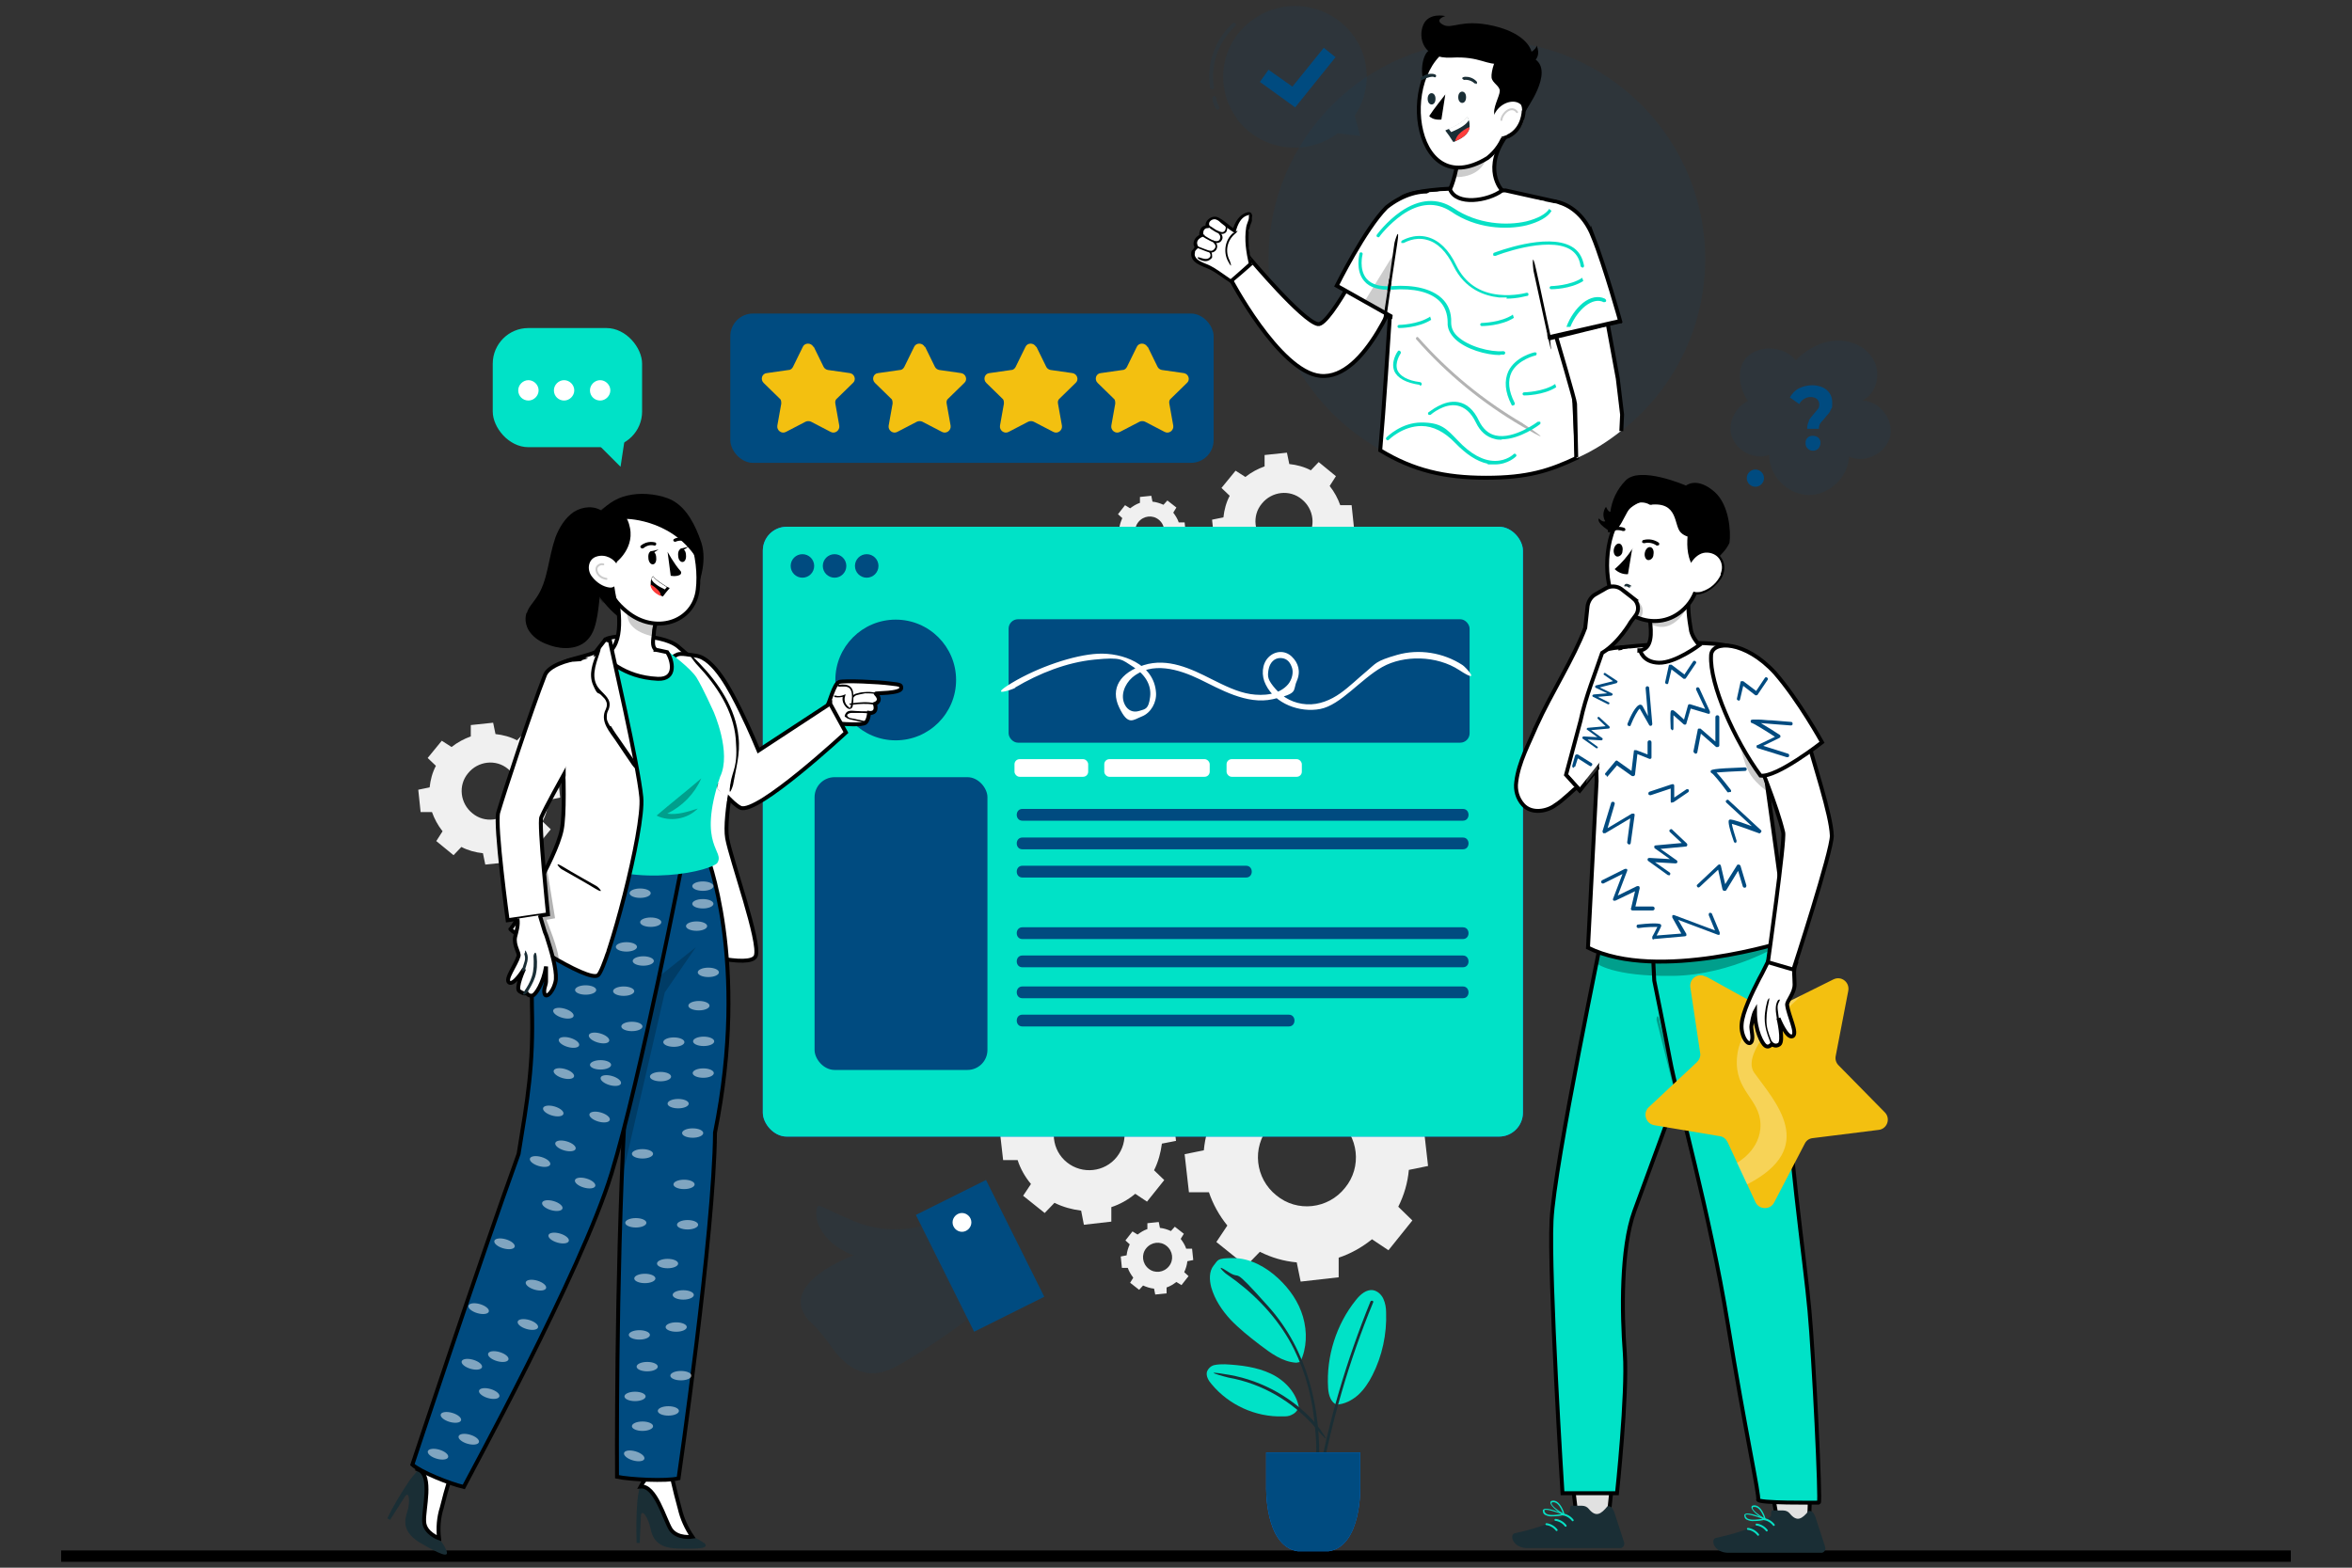 <?xml version="1.0" encoding="UTF-8"?>
<svg id="Layer_1" xmlns="http://www.w3.org/2000/svg" version="1.1" xmlns:xlink="http://www.w3.org/1999/xlink" viewBox="0 0 600 400">
  <rect x="0" y="0" width="600" height="400" fill="#333333" stroke="none"/>
  <!-- Generator: Adobe Illustrator 29.2.1, SVG Export Plug-In . SVG Version: 2.1.0 Build 116)  -->
  <defs>
    <style>
      .st0, .st1, .st2, .st3, .st4, .st5 {
        stroke: #000;
      }

      .st0, .st1, .st2, .st4, .st5 {
        stroke-miterlimit: 10;
      }

      .st0, .st6, .st3, .st7 {
        fill: none;
      }

      .st8 {
        fill: #08e0c5;
      }

      .st9, .st1, .st10, .st11 {
        fill: #fff;
      }

      .st12 {
        fill: #f0f0f0;
      }

      .st13 {
        fill: #007cff;
      }

      .st14 {
        fill: #1a2e35;
      }

      .st15, .st16, .st17, .st5 {
        fill: #004b80;
      }

      .st10, .st6, .st18, .st19, .st3, .st11, .st17 {
        isolation: isolate;
      }

      .st10, .st20, .st18 {
        opacity: .3;
      }

      .st2 {
        fill: #e1e1e1;
      }

      .st6 {
        stroke: #004b80;
      }

      .st6, .st3, .st7 {
        stroke-linecap: round;
        stroke-linejoin: round;
      }

      .st6, .st21, .st17 {
        opacity: .1;
      }

      .st22 {
        opacity: 0;
      }

      .st23, .st4 {
        fill: #00e2c7;
      }

      .st16 {
        opacity: .1;
      }

      .st19, .st3, .st11 {
        opacity: .2;
      }

      .st3, .st7 {
        stroke-width: .5px;
      }

      .st24 {
        fill: #ff3d3b;
      }

      .st25 {
        fill: #f3c010;
      }

      .st26 {
        opacity: .5;
      }

      .st7 {
        stroke: #08e0c5;
      }
    </style>
  </defs>
  <rect x="15.6" y="395.6" width="568.8" height="2.9"/>
  <path class="st12" d="M309.8,284.1c-1.5,3-2.4,6.1-2.7,9.4l-4.9,1,1.1,9.7h5.1c1,3,2.6,5.9,4.7,8.5l-2.8,4.2,7.6,6.1,3.5-3.6c3,1.5,6.1,2.4,9.4,2.7l1,4.9,9.7-1.1v-5c3-1,5.9-2.6,8.5-4.7l4.2,2.8,6.1-7.6-3.6-3.5c1.5-3,2.4-6.1,2.7-9.4l4.9-1-1.1-9.7h-5c-1-3-2.6-5.9-4.7-8.5l2.8-4.2-7.6-6.1-3.5,3.6c-3-1.5-6.1-2.4-9.4-2.7l-1-4.9-9.7,1.1v5c-3,1-5.9,2.6-8.5,4.7l-4.2-2.8-6.1,7.6,3.6,3.5h-.1ZM341.2,285.6c5.4,4.3,6.3,12.2,1.9,17.5-4.3,5.4-12.2,6.3-17.5,1.9-5.4-4.3-6.3-12.2-1.9-17.5,4.3-5.4,12.2-6.3,17.5-1.9Z"/>
  <path class="st12" d="M260.7,281.5c-1.1,2.2-1.7,4.5-2,6.8l-3.6.7.8,7h3.7c.7,2.2,1.9,4.3,3.4,6.1l-2,3,5.5,4.4,2.5-2.6c2.2,1.1,4.5,1.7,6.8,2l.7,3.6,7-.8v-3.7c2.2-.7,4.3-1.9,6.1-3.4l3,2,4.4-5.5-2.6-2.5c1.1-2.2,1.7-4.5,2-6.8l3.6-.7-.8-7h-3.7c-.7-2.2-1.9-4.3-3.4-6.1l2-3-5.5-4.4-2.5,2.6c-2.2-1.1-4.5-1.7-6.8-2l-.7-3.6-7,.8v3.7c-2.2.7-4.3,1.9-6.1,3.4l-3-2-4.4,5.5,2.6,2.5ZM283.5,282.5c3.9,3.1,4.5,8.8,1.4,12.7-3.1,3.9-8.8,4.5-12.7,1.4-3.9-3.1-4.5-8.8-1.4-12.7,3.1-3.9,8.8-4.5,12.7-1.4Z"/>
  <path class="st12" d="M288.2,317.5c-.4.9-.7,1.8-.8,2.8l-1.5.3.3,2.9h1.5c.3.9.8,1.7,1.4,2.5l-.8,1.3,2.3,1.8,1-1.1c.9.4,1.8.7,2.8.8l.3,1.5,2.9-.3v-1.5c.9-.3,1.7-.8,2.5-1.4l1.3.8,1.8-2.3-1.1-1c.4-.9.7-1.8.8-2.8l1.5-.3-.3-2.9h-1.5c-.3-.9-.8-1.7-1.4-2.5l.8-1.3-2.3-1.8-1,1.1c-.9-.4-1.8-.7-2.8-.8l-.3-1.5-2.9.3v1.5c-.9.3-1.7.8-2.5,1.4l-1.3-.8-1.8,2.3,1.1,1ZM297.6,317.9c1.6,1.3,1.9,3.6.6,5.2s-3.6,1.9-5.2.6-1.9-3.6-.6-5.2,3.6-1.9,5.2-.6Z"/>
  <path class="st12" d="M313.7,126.5c-.9,1.7-1.4,3.6-1.6,5.5l-2.9.6.6,5.7h2.9c.6,1.7,1.5,3.4,2.7,4.9l-1.6,2.5,4.4,3.6,2-2.1c1.7.9,3.6,1.4,5.5,1.6l.6,2.9,5.7-.6v-2.9c1.7-.6,3.4-1.5,4.9-2.7l2.5,1.6,3.6-4.4-2.1-2c.9-1.7,1.4-3.6,1.6-5.5l2.9-.6-.6-5.7h-2.9c-.6-1.7-1.5-3.4-2.7-4.9l1.6-2.5-4.4-3.6-2,2.1c-1.7-.9-3.6-1.4-5.5-1.6l-.6-2.9-5.7.6v2.9c-1.7.6-3.4,1.5-4.9,2.7l-2.5-1.6-3.6,4.4s2.1,2,2.1,2ZM332.1,127.4c3.1,2.5,3.7,7.1,1.1,10.2-2.5,3.1-7.1,3.7-10.2,1.1-3.1-2.5-3.7-7.1-1.1-10.2,2.5-3.1,7.1-3.7,10.2-1.1h0Z"/>
  <path class="st12" d="M111.2,195.4c-.9,1.7-1.4,3.6-1.6,5.5l-2.9.6.6,5.7h2.9c.6,1.7,1.5,3.4,2.7,4.9l-1.6,2.5,4.4,3.6,2-2.1c1.7.9,3.6,1.4,5.5,1.6l.6,2.9,5.7-.6v-2.9c1.7-.6,3.4-1.5,4.9-2.7l2.5,1.6,3.6-4.4-2.1-2c.9-1.7,1.4-3.6,1.6-5.5l2.9-.6-.6-5.7h-2.9c-.6-1.7-1.5-3.4-2.7-4.9l1.6-2.5-4.4-3.6-2,2.1c-1.7-.9-3.6-1.4-5.5-1.6l-.6-2.9-5.7.6v2.9c-1.7.6-3.4,1.5-4.9,2.7l-2.5-1.6-3.6,4.4,2.1,2h0ZM129.6,196.2c3.1,2.5,3.7,7.1,1.1,10.2-2.5,3.1-7.1,3.7-10.2,1.1-3.1-2.5-3.7-7.1-1.1-10.2,2.5-3.1,7.1-3.7,10.2-1.1h0Z"/>
  <path class="st12" d="M286.3,132.2c-.4.9-.7,1.8-.8,2.8l-1.5.3.3,2.9h1.5c.3.9.8,1.7,1.4,2.5l-.8,1.3,2.3,1.8,1-1.1c.9.4,1.8.7,2.8.8l.3,1.5,2.9-.3v-1.5c.9-.3,1.7-.8,2.5-1.4l1.3.8,1.8-2.3-1.1-1c.4-.9.7-1.8.8-2.8l1.5-.3-.3-2.9h-1.5c-.3-.9-.8-1.7-1.4-2.5l.8-1.3-2.3-1.8-1,1.1c-.9-.4-1.8-.7-2.8-.8l-.3-1.5-2.9.3v1.5c-.9.3-1.7.8-2.5,1.4l-1.3-.8-1.8,2.3,1.1,1ZM295.6,132.6c1.6,1.3,1.9,3.6.6,5.2-1.3,1.6-3.6,1.9-5.2.6-1.6-1.3-1.9-3.6-.6-5.2,1.3-1.6,3.6-1.9,5.2-.6Z"/>
  <g>
    <path class="st23" d="M340.9,358.4c2.1-.1,4-1.1,5.6-2.5,1.5-1.4,2.7-3.2,3.6-5,2.5-4.9,3.7-10.5,3.5-16,0-1.2-.2-2.4-.7-3.5s-1.5-2-2.6-2.2c-1.7-.3-3.3,1.1-4.4,2.5-5,6.2-7.6,14.4-7.1,22.4.1,2,.8,3.8,2.2,4.3"/>
    <path class="st23" d="M331.7,347.5c1.7-3.5,1.8-7.7.7-11.5-1.1-3.8-3.4-7.1-6.3-9.8-3.1-2.9-7.2-5.2-11.5-5.2s-3.8.5-5,1.9c-1.2,1.5-1.1,3.7-.6,5.6.9,3.1,2.7,5.8,4.9,8.2,2.2,2.3,4.7,4.3,7.3,6.3,2.9,2.2,5.9,4.5,9.5,4.7"/>
    <path class="st23" d="M331.4,359.5c-.5-4-3.6-7.3-7.2-9s-7.7-2.2-11.7-2.4c-.9,0-1.8,0-2.7.2s-1.6.9-1.9,1.7c-.3,1.1.4,2.3,1.2,3.2,4.4,5.3,11.2,8.4,18.1,8.2.8,0,1.6,0,2.3-.4.7-.3,1.4-.9,1.6-1.6"/>
    <path class="st14" d="M349.6,332.1c-6.1,15-10.7,30.6-13.6,46.5s.6.7.7.2c2.9-15.9,7.4-31.5,13.6-46.5.2-.4-.5-.6-.7-.2h0Z"/>
    <path class="st14" d="M336.5,374c.5-14.7-2.9-29.4-12.9-40.6s-6.5-6.4-10.3-8.9-.8.4-.4.6c6.4,4.4,12,10,15.9,16.7,3.5,6.1,5.6,13,6.4,20s.6,8.1.5,12.2.7.5.8,0h0Z"/>
    <path class="st14" d="M336,363.6c-5.7-6.7-13.8-11.3-22.4-12.8s-.7.6-.2.7c8.5,1.5,16.4,6.1,22.1,12.7s.8-.2.5-.5h0Z"/>
    <g>
      <path class="st13" d="M323,379.2v-8.6h24v8.6s.5,15.2-8,16.6h-8c-8.5-1.4-8-16.6-8-16.6Z"/>
      <path class="st15" d="M323,379.2v-8.6h24v8.6s.5,15.2-8,16.6h-8c-8.5-1.4-8-16.6-8-16.6Z"/>
    </g>
  </g>
  <g>
    <path class="st17" d="M217.8,320.3s-19.8,7.1-11.5,16.6c0,0,2.8,2.4,5.6,6.5,2.9,4.1,8.2,9.9,16.6,5.3,8.4-4.5,18.5-12.2,18.5-12.2l-11.8-23.7s-8.1,2.5-16.8-1c-7.5-3-9.5-4.8-9.9-3.9s-.8,3.9,2,7.4c2.8,3.6,7.3,5,7.3,5h0Z"/>
    <rect class="st15" x="240" y="303.8" width="20" height="33.3" transform="translate(-116.7 145.2) rotate(-26.5)"/>
    <path class="st9" d="M247.8,311.9c0,1.3-1.1,2.4-2.4,2.4s-2.4-1.1-2.4-2.4,1.1-2.4,2.4-2.4,2.4,1.1,2.4,2.4Z"/>
  </g>
  <g>
    <g>
      <rect class="st13" x="194.6" y="134.4" width="193.9" height="155.6" rx="6.1" ry="6.1"/>
      <rect class="st23" x="194.6" y="134.4" width="193.9" height="155.6" rx="6.1" ry="6.1"/>
      <rect class="st15" x="257.3" y="158" width="117.6" height="31.5" rx="2.4" ry="2.4"/>
      <path class="st15" d="M260.8,209.4h112.4c1.9,0,1.9-3,0-3h-112.4c-1.9,0-1.9,3,0,3h0Z"/>
      <path class="st15" d="M260.8,216.7h112.4c1.9,0,1.9-3,0-3h-112.4c-1.9,0-1.9,3,0,3h0Z"/>
      <path class="st15" d="M260.8,246.8h112.4c1.9,0,1.9-3,0-3h-112.4c-1.9,0-1.9,3,0,3h0Z"/>
      <path class="st15" d="M260.8,254.7h112.4c1.9,0,1.9-3,0-3h-112.4c-1.9,0-1.9,3,0,3h0Z"/>
      <path class="st15" d="M260.8,261.9h68c1.9,0,1.9-3,0-3h-68c-1.9,0-1.9,3,0,3h0Z"/>
      <path class="st15" d="M260.8,239.6h112.4c1.9,0,1.9-3,0-3h-112.4c-1.9,0-1.9,3,0,3h0Z"/>
      <path class="st15" d="M260.8,223.9h57.1c1.9,0,1.9-3,0-3h-57.1c-1.9,0-1.9,3,0,3h0Z"/>
      <rect class="st15" x="207.8" y="198.3" width="44.1" height="74.7" rx="5.1" ry="5.1"/>
      <circle class="st15" cx="228.5" cy="173.5" r="15.4"/>
      <circle class="st15" cx="204.7" cy="144.4" r="3"/>
      <circle class="st15" cx="212.9" cy="144.4" r="3"/>
      <circle class="st15" cx="221.1" cy="144.4" r="3"/>
      <path class="st9" d="M259,175.4c6.1-3.6,13.1-6.4,20.2-7.1s6.9,0,9.8,1.8,4.8,4.5,4.4,7.7-1.2,3.1-2.8,3.6-2.9-.2-3.6-1.5c-1.3-2.4-.1-5.3,1.8-7,5-4.3,12-2.1,17.2.4s12,6.6,18.7,5.1,5-2.1,6.1-4.6.4-4.7-1.3-6.3-4.2-1.5-5.9.2-1.9,4.7-.7,7c2.4,4.9,8.7,7.2,13.9,6.2s10.3-7.6,15.8-10.7,13.9-3,19.7.8,1.6-.8.8-1.3c-4.9-3.2-11.1-4.2-16.7-2.6s-5.4,2.2-7.7,4.1-4.4,4-6.8,5.7-5.4,3-8.6,2.8-5.9-1.6-7.9-3.9-2.1-3.1-1.8-4.9,1.5-3.1,3.2-3,2.4,1.3,2.8,2.5,0,3-1,4.2c-2.3,2.7-6.3,3-9.6,2.5s-6.7-2.2-9.9-3.8c-5.3-2.7-11.2-5.5-17.3-3.6s-8.6,6-6.3,10.8,3.5,3.2,5.8,2.3,3.8-3.6,3.6-6.1c-.5-7.3-8.6-10.2-14.8-9.9s-15.4,3.5-21.9,7.4,0,1.8.8,1.3h0Z"/>
    </g>
    <rect class="st9" x="258.8" y="193.7" width="18.8" height="4.5" rx="1.3" ry="1.3"/>
    <rect class="st9" x="281.7" y="193.7" width="26.9" height="4.5" rx="1.3" ry="1.3"/>
    <rect class="st9" x="312.9" y="193.7" width="19.2" height="4.5" rx="1.3" ry="1.3"/>
  </g>
  <g>
    <rect class="st15" x="186.3" y="80" width="123.3" height="38.1" rx="5.8" ry="5.8"/>
    <path class="st25" d="M207.6,88.5l2.5,5.1c.2.4.6.7,1.1.8l5.6.8c1.2.2,1.7,1.7.8,2.5l-4.1,4c-.4.3-.5.8-.4,1.3l1,5.6c.2,1.2-1.1,2.2-2.2,1.6l-5-2.6c-.4-.2-1-.2-1.4,0l-5,2.6c-1.1.6-2.4-.4-2.2-1.6l1-5.6c0-.5,0-1-.4-1.3l-4.1-4c-.9-.9-.4-2.4.8-2.5l5.6-.8c.5,0,.9-.4,1.1-.8l2.5-5.1c.5-1.1,2.1-1.1,2.7,0h0Z"/>
    <path class="st25" d="M236,88.5l2.5,5.1c.2.4.6.7,1.1.8l5.6.8c1.2.2,1.7,1.7.8,2.5l-4.1,4c-.4.3-.5.8-.4,1.3l1,5.6c.2,1.2-1.1,2.2-2.2,1.6l-5-2.6c-.4-.2-1-.2-1.4,0l-5,2.6c-1.1.6-2.4-.4-2.2-1.6l1-5.6c0-.5,0-1-.4-1.3l-4.1-4c-.9-.9-.4-2.4.8-2.5l5.6-.8c.5,0,.9-.4,1.1-.8l2.5-5.1c.5-1.1,2.1-1.1,2.7,0h0Z"/>
    <path class="st25" d="M264.4,88.5l2.5,5.1c.2.4.6.7,1.1.8l5.6.8c1.2.2,1.7,1.7.8,2.5l-4.1,4c-.4.3-.5.8-.4,1.3l1,5.6c.2,1.2-1.1,2.2-2.2,1.6l-5-2.6c-.4-.2-1-.2-1.4,0l-5,2.6c-1.1.6-2.4-.4-2.2-1.6l1-5.6c0-.5,0-1-.4-1.3l-4.1-4c-.9-.9-.4-2.4.8-2.5l5.6-.8c.5,0,.9-.4,1.1-.8l2.5-5.1c.5-1.1,2.1-1.1,2.7,0h.1Z"/>
    <path class="st25" d="M292.8,88.5l2.5,5.1c.2.4.6.7,1.1.8l5.6.8c1.2.2,1.7,1.7.8,2.5l-4.1,4c-.4.3-.5.8-.4,1.3l1,5.6c.2,1.2-1.1,2.2-2.2,1.6l-5-2.6c-.4-.2-1-.2-1.4,0l-5,2.6c-1.1.6-2.4-.4-2.2-1.6l1-5.6c0-.5,0-1-.4-1.3l-4.1-4c-.9-.9-.4-2.4.8-2.5l5.6-.8c.5,0,.9-.4,1.1-.8l2.5-5.1c.5-1.1,2.1-1.1,2.7,0h.1Z"/>
  </g>
  <g>
    <rect class="st23" x="125.7" y="83.7" width="38.1" height="30.4" rx="9.1" ry="9.1"/>
    <path class="st9" d="M150.5,99.6c0,1.5,1.2,2.6,2.6,2.6s2.6-1.2,2.6-2.6-1.2-2.6-2.6-2.6-2.6,1.2-2.6,2.6Z"/>
    <path class="st9" d="M141.3,99.6c0,1.5,1.2,2.6,2.6,2.6s2.6-1.2,2.6-2.6-1.2-2.6-2.6-2.6-2.6,1.2-2.6,2.6Z"/>
    <path class="st9" d="M132.2,99.6c0,1.5,1.2,2.6,2.6,2.6s2.6-1.2,2.6-2.6-1.2-2.6-2.6-2.6-2.6,1.2-2.6,2.6Z"/>
    <polygon class="st23" points="152.1 112.9 158.3 119.1 159.5 111.2 152.1 112.9"/>
  </g>
  <g>
    <g>
      <g class="st21">
        <path class="st15" d="M315.5,30.2c-5.9-8.1-4.1-19.4,4.1-25.2,8.2-5.9,19.6-4.1,25.6,4,4.6,6.2,4.5,14.4.4,20.5l1.4,5.2-5.8-.7s-.2,0-.2.2c-8.2,5.9-19.6,4.1-25.6-4h.1Z"/>
      </g>
      <path class="st6" d="M314.8,6.3c-4.4,4-6.6,10.2-5.6,16"/>
      <path class="st6" d="M309.8,25c0,.9.4,1.8.8,2.5"/>
    </g>
    <polygon class="st15" points="330.4 27.4 321.4 20.9 323.6 17.8 329.7 22.1 337.7 12.2 340.7 14.6 330.4 27.4"/>
  </g>
  <g>
    <path class="st1" d="M188.2,191.4c0,.9-3.7,16.9-2.7,22.5,1,5.5,8.6,26.6,7.3,30s-17.4-1.3-17.4-1.3l-21-79.4c1.3-1.2,13.9-1.9,18.5,1.7.5.4,2.6,2.3,3.2,2.8,4.5,3.6,10.7,10.4,12,23.7h0Z"/>
    <g>
      <path class="st1" d="M223.4,177c-.2-.2,6.4,0,6.5-1.4,0-.8,0-.9-2.8-1.2-2.9-.4-11.6-.8-13-.4-1.4.4-2.5,5.6-3.2,6.3-.7.8-6.2,5.3-6.2,5.3l4.4,4.9,5.9-5.8s5,.4,5.8-.3.9-2.5.9-2.5c0,0,2.3.4,1.5-2.3,0,0,2-.7.3-2.5h0Z"/>
      <path d="M214.2,175.2c.9,0,2-.2,2.6.5s.6,2,.5,2.9-.1,1.1-.3,1.7-.4.2-.6,0-.3-.2-.4-.4c-.5-.6-.7-1.5-.4-2.3s-.1-.3-.3-.3c-.7.3-1.4.4-2.1.2s-.4.4-.1.4c.8.1,1.6,0,2.3-.2l-.3-.3c-.3.8-.2,1.6.2,2.3s1.2,1.5,1.8,1.1.4-.9.5-1.3.1-1.1.1-1.6c0-.9,0-1.9-.7-2.6s-1.9-.7-2.9-.6-.3.5,0,.5h0Z"/>
      <path d="M223.5,176.8c-1-.3-2.1-.3-3.2-.2s-1.1.2-1.6.3-1,.3-1.2.7.2.5.4.2c.2-.4.9-.5,1.3-.6s1-.2,1.5-.3c.9,0,1.9,0,2.8.2s.4-.4.1-.4h-.1Z"/>
      <path d="M220.6,184c-.9-.2-1.8-.4-2.7-.6s-.9-.1-1.3-.3-.7-.6-.3-.9.8-.3,1.2-.3h1.3c.9,0,1.8,0,2.7.1s.3-.4,0-.5c-1.1,0-2.2,0-3.3-.1s-2-.2-2.5.7,0,.8.2,1,.7.4,1.1.5c1.1.2,2.2.5,3.3.7s.4-.4.1-.4h.2Z"/>
      <path d="M217.5,179.8c.9-.1,1.8-.2,2.7-.2s1.8,0,2.7.2.4-.4.1-.4c-1.8-.4-3.7-.2-5.5,0s-.3.5,0,.5h0Z"/>
    </g>
    <path class="st1" d="M211.8,179.5l-18.3,12s-2.1-5.1-4.5-10c-2.5-5.1-6.8-13.6-11.5-14.2-1.6-.2-3.7-.7-4.7-.3-7.6,3.1,2.6,22.8,2.6,22.8,0,0,9.3,14.3,13.5,16.3,4.2,1.9,26.9-19.2,26.9-19.2l-4-7.3h0Z"/>
    <path d="M187,200.3c.7-4.1,1.9-8,1.4-12.2-.7-7.3-5-13.7-10-18.9s-.9.2-.5.5c4.9,5.2,9.2,11.6,9.8,18.9s-.8,7.6-1.4,11.5.6.7.7.2h0Z"/>
    <g>
      <path class="st14" d="M113.8,395.5c-.4-1.1-1.1-2.1-1.9-2.9h0s-1.3-4.5,2.3-13.8l-3.2-3.1c-1.1-1.1-2.8-1.3-4.2-.6-.2,0-.4.2-.5.4-.7.8-1.4,1.6-2,2.5-2,3-3.9,6.1-5.5,9.4l.7.4,3.7-5.8c1.2-2,1.5,1.3.7,3.7-.8,2.4-1.2,5.2,3.2,7.9,5.2,3,7.5,4,6.8,2.1v-.2Z"/>
      <path class="st1" d="M115.4,375.3s-1.5,4.4-2.7,9.4c-.8,2.5-1,5.2-.7,7.8,0,0-3.7-1.3-3.8-4.3-.2-3,2.2-11.7-1.4-13.2.6-.4,1.2-.7,1.9-1,1-.5,6.7,1.3,6.7,1.3h0Z"/>
    </g>
    <g>
      <path class="st14" d="M179.7,393.8c-.9-.7-2-1.3-3.1-1.7h0s-3.3-3.3-4.9-13.2l-4.3-1.2c-1.5-.4-3.1.2-4,1.5l-.3.6c-.2,1-.4,2.1-.5,3.1-.3,3.6-.3,7.2-.2,10.8h.8l.3-6.8c.1-2.3,1.9.4,2.4,2.9s1.6,5.1,6.7,5.3c6,.2,8.5,0,7-1.5v.2Z"/>
      <path class="st1" d="M171.1,375.4s.9,4.5,2.3,9.5c.6,2.6,1.7,5,3.2,7.2,0,0-3.8.6-5.5-1.9-1.6-2.6-3.9-11.3-7.7-10.9.3-.6.7-1.2,1.2-1.8.7-.9,6.5-2.1,6.5-2.1h0Z"/>
    </g>
    <g>
      <path class="st5" d="M180.1,217.6s11.2,27.5,2.3,71.4c-.2,25.6-9.3,88.2-9.3,88.2-3,.8-12.6.3-15.7-.4,0,0-.3-49.8,1.9-91.4-6.5-42.8-6.1-65.4-6.1-65.4l26.8-2.4h.1Z"/>
      <path class="st5" d="M174.3,219s-10.9,56.2-18.3,80.4c-7.8,25.4-36.9,78.3-37.7,80-3.5-.8-11-3.8-13.1-5.7,0,0,17.1-51.7,27.1-79.3,2.3-14.1,3.8-22.4,3.4-37.4-.7-27.8,12.3-39.7,12.3-39.7l26.3,1.7h0Z"/>
      <polygon class="st19" points="168.2 249.1 177.5 241.7 169.6 253.2 158.6 300.8 159.1 288.1 168.2 249.1"/>
    </g>
    <g>
      <path class="st23" d="M182,181.5s4.7,10.5,1.7,16.7c-6,18,1.5,18.8-.8,22.1-3.4,2.7-24.6,6.3-35.7-2.3,1.5-7.3,1.8-19.9-3.6-40.6-1.2-4.5,1.6-9.1,6.1-10.2.3,0,.6-.1.9-.2,1.3-.2,2.7-.4,4.2-.5,5.1-.6,8-.6,13.1-.5.9,0,.2-.1,2.9.5,0,0,5.4,4,6.9,6.4,1.6,2.6,4.2,8.4,4.3,8.6h0Z"/>
      <g class="st20">
        <path d="M178.9,198.6c-1.7,3.9-4.8,7.1-8.7,9,2.6.4,5.3-.5,7.8-1.3-2.6,2.7-7.1,3.5-10.5,1.8,3.6-3.1,7.7-6.3,11.4-9.5Z"/>
      </g>
    </g>
    <g>
      <path d="M134.4,156.4c.4-1.4,1.5-2.5,2.3-3.7,1.6-2.2,2.4-4.9,3-7.6.6-2.7,1.1-5.4,2-8,1-2.6,2.5-5,4.7-6.5,2.3-1.4,5.3-1.7,7.5,0l1.2.2c-2,8.5-1.3,17.5-2.7,26.2-.4,2.2-.9,4.5-2.4,6.1-2.3,2.6-6.3,2.7-9.6,1.6-1.8-.6-3.5-1.4-4.8-2.9-1.3-1.4-1.9-3.5-1.3-5.4h.1Z"/>
      <path d="M152.8,130.8c2.6-2.6,5-4.1,8.5-4.6,3-.5,7.3,0,10.1,1.4,3.8,2,6,6.4,7.5,10.8,1.6,4.9-.4,10.9-2.7,15.4-.9,1.9-1.8,2.6-3.7,2.4l-.7,1c-5.7,1.7-10.8,7.7-21.4-8.5-3.5-5.4-2.1-13.6,2.3-17.9h0Z"/>
      <path class="st1" d="M167.2,165.7c-.9-.8-.6-2.4-.4-4,0-1.2.4-2.5.8-3.8l-1.7-1.7-9-7.5c.7,5.5,2.6,14.3-1.5,17.7l-2.3.3c1.5,1,5.7,6.1,14.7,6.5,4.9.2,3.8-4.7,2.4-6.8-2.2-.5-2.9-.6-2.9-.6h-.1Z"/>
      <path class="st19" d="M166.8,162.4c-2.4-.4-5.9-1.8-6.6-4.5-.3-1.1-.4-2.2-.3-2.9l7.3,4c0,1-.6,1.9-.3,3.4h0Z"/>
      <path class="st1" d="M152.9,140.1c1.6,8.3,2,11.9,6.9,15.9,7.2,6,17.2,2.9,18.2-5.6.9-7.6-1.8-20-10.5-22.8-8.6-2.7-16.1,4.1-14.5,12.5h0Z"/>
      <path d="M165.4,142.3c0,.9.5,1.7,1.1,1.7s1-.7.9-1.7c0-.9-.5-1.7-1.1-1.7s-1,.7-.9,1.7Z"/>
      <path d="M163.8,139.9h.3c1.4-1.2,2.8-.7,2.8-.7.2,0,.4,0,.5-.3,0-.2,0-.5-.3-.5,0,0-1.9-.6-3.6.8-.2.1-.2.4,0,.6,0,0,.2.1.3.2h0Z"/>
      <path d="M175.9,138.4c.1,0,.2,0,.2-.2.1-.2,0-.4-.2-.5-2.1-1.1-3.8-.3-3.9-.2-.2.1-.3.3-.2.5s.4.3.6.2c0,0,1.4-.7,3.1.2h.4Z"/>
      <path d="M170.3,140.8s1.6,3,3.3,4.9c.3.3.2.8-.2,1-1,.5-2.3.2-2.3.2l-.8-6.1h0Z"/>
      <path d="M166,140.7l2-.5s-2.4,1.8-2,.5Z"/>
      <path d="M173,141.7c0,1,.5,1.7,1.1,1.7s1-.8.9-1.7c0-1-.5-1.7-1.1-1.7s-1,.8-.9,1.7Z"/>
      <path d="M173.6,140l2-.5s-1.8,1.5-2,.5Z"/>
      <path d="M157.6,154.5c-8.6-5-10.6-26.4,4.3-28.2,14.9-1.9,17,18.3,17,18.3-6-12.1-19-12.2-19-12.2,3.2,6.4-2.5,10.9-2.5,10.9-1.9,4.4.1,9.2.1,11.2h0Z"/>
      <path class="st9" d="M151,147.1c1.2,1.6,2.9,2.6,4.4,2.8,2.3.4,3.1-3.3,2.2-5.5-.9-1.9-3.2-3.1-5.4-2.4-2.1.6-2.6,3.3-1.2,5.1h0Z"/>
      <path class="st3" d="M153.9,144c-.7-.2-1.5.3-1.7.9-.2.7.2,2.4,2.5,2.8"/>
      <g class="st20">
        <path d="M159.3,132.6c.6.9.7,2.2.2,3.2s-1.6,2-2.7,2.5c-2.5,1.3-5.4,1.9-8.2,1.8s-.5.7,0,.8c3.1,0,6.5-.5,9.2-2.2s2.1-1.6,2.5-2.9.3-2.6-.4-3.6-.9,0-.6.4h0Z"/>
      </g>
      <g class="st20">
        <path d="M153.1,130.1c-3.1,2.9-5.2,7.2-5.1,11.5s2.3,7.7,4.7,10.9.8-.2.5-.5c-2.4-3-4.4-6.4-4.5-10.3s1.9-8.2,4.9-11-.2-.9-.5-.5h0Z"/>
      </g>
      <g class="st20">
        <path d="M158.5,132.5c-1.1,3.3-4.5,5.2-7.9,4.5s-.7.6-.2.7c3.8.8,7.6-1.3,8.8-5s-.6-.7-.7-.2h0Z"/>
      </g>
    </g>
    <g>
      <path class="st1" d="M155.6,163.5c.5,2.8,7.2,31.5,8,39.9s-8.6,43.2-11,45.4-23.1-11.6-22.4-11.8,11.6-17.7,13.1-25.3c1.5-7.5-.7-37.1-1-40.3s4.7-3,9.6-5l2.5-3.2,1.2.3h0Z"/>
      <path class="st18" d="M139.5,221.4l2.1,12.9-2.2.4s3.4,8.3,3.1,10.4l-4.9-2.3-2.8-12.4,4.6-9h0Z"/>
      <g>
        <path class="st1" d="M147.6,168.1c-2.8.2-7.7,1.8-8.6,4.2-3.5,8.9-10.4,29.9-11.9,35-.9,3.2,2.4,27.5,2.4,27.5l10.3-1.5s-2.4-23.3-1.7-24.8c2.6-5.9,12.4-21.8,13.6-27.1,1.2-5.3,2.3-10.2-.7-12.4-.9-.7-2.5-.9-3.5-.8h0Z"/>
        <path class="st1" d="M132,234.4c.3,1.7-.3,3.4-.6,4.7-.4,2.1,1.1,4,.9,4.8-.7,2.4-3.6,6-2.4,6.8,1.2.8,3.8-3.5,3.8-3.5,0,0-2.3,5-1.2,5.7,1.5,1,1.8.4,1.8.4,0,0,.5,1,1.6.7.7-.2,2.7-3,3.4-7.4v3.8c0,.9-.7,2-.4,3.1.4,1.6,2.6-.9,2.9-3.6.2-2.7-1.2-7.4-2.3-10.8-.1-.4-.3-.8-.5-1.3l-1.3-4.3"/>
        <path class="st14" d="M134.4,253.4c.8-1.3,1.6-2.6,2.1-4.1s.6-3.5.4-5.3-.8-.5-.8,0c.1,1.7.1,3.5-.4,5.1s-1.2,2.7-2,3.9.4.8.6.4h0Z"/>
        <path class="st14" d="M133.9,247.5c.4-1.4,1.1-2.9.5-4.3s-.4-.2-.5-.1-.2.3-.1.5c.2.6.2,1.2,0,1.8s-.4,1.3-.6,1.9.6.7.7.2h0Z"/>
      </g>
      <path d="M144.3,198.2c2.1-3.9,3.9-7.9,5.3-12.1s-.6-.7-.7-.2c-1.4,4.1-3.1,8.1-5.2,11.9s.4.8.6.4h0Z"/>
      <path d="M152.2,226.1c-2.8-1.6-5.7-3.2-8.5-4.9s-.8.4-.4.6c2.8,1.6,5.7,3.2,8.5,4.9s.8-.4.4-.6h0Z"/>
      <path d="M161.8,194c-1.3-1.8-2.5-3.7-3.8-5.5s-1.7-2.5-2.5-3.8-1-1.8-.9-2.9.5-1.3.6-1.9c.6-2.2-1.2-3.3-2.5-4.8-2.3-2.6-1-6.1,0-9s-.6-.6-.7-.2c-1,2.6-2.1,5.4-.9,8.2s1.2,1.7,2,2.5,1.1,1,1.4,1.8,0,1.6-.4,2.4c-1,2.8,1.2,5.2,2.7,7.4s2.8,4.2,4.2,6.2.9,0,.6-.4h.2Z"/>
    </g>
    <g>
      <path d="M170.8,150.1c-.6.7-1.2,1.4-1.7,2.1-.1,0-.3-.1-.4-.2-2-.9-2.6-2-2.7-3,0-.5,0-.9.2-1.3,0-.2.2-.5.4-.7.8,1.1,2.6,2.1,3.5,2.7.4.2.7.3.7.3h0Z"/>
      <path class="st9" d="M170.1,149.8l-.5.6c-1.9-.9-3.1-1.8-3.4-2.6,0-.2.2-.5.4-.7.8,1.1,2.6,2.1,3.5,2.7Z"/>
      <path class="st24" d="M168.6,152.1c-2-.9-2.6-2-2.7-3,.8.4,1.4.9,2,1.5s.6.9.7,1.5Z"/>
    </g>
  </g>
  <g>
    <g class="st21">
      <path class="st15" d="M475.1,102.2c3.5-1.7,4.8-6.6,3-10.1-1.7-3.5-5.8-5.4-9.7-5.2-3.9.2-7.5,2.2-10.3,5-2.8-3.4-8.4-4-11.9-1.3-3.4,2.7-2.8,8.2-.3,11.7-3,1.5-5,5-4.3,8.4.9,4.1,5.7,6.8,9.7,5.4,0,5.3,4.7,10.1,10,10.2s10.2-4.5,10.4-9.8c4,1.9,9.4-.8,10.5-5.1,1-4.3-2.7-9.1-7.1-9.2h0Z"/>
    </g>
    <path class="st15" d="M450,122c0,1.2-1,2.2-2.2,2.2s-2.2-1-2.2-2.2,1-2.2,2.2-2.2,2.2,1,2.2,2.2Z"/>
    <path class="st15" d="M461.4,107.3c.3-.5.8-1.1,1.4-1.8.4-.5.8-.9,1-1.2.2-.3.3-.7.3-1.1,0-.6-.2-1-.6-1.4-.4-.3-.9-.5-1.6-.5s-1.2.2-1.7.5-.9.7-1.2,1.3l-2.4-1.7c.6-1,1.3-1.8,2.3-2.3s2.1-.8,3.4-.8,2.8.4,3.7,1.2c.9.8,1.4,1.8,1.4,3.2s0,1.2-.3,1.7c-.2.5-.4.9-.7,1.2-.3.3-.6.7-1,1.2-.5.5-.9,1-1.1,1.3-.2.4-.3.8-.3,1.3h-3c0-.8.2-1.5.5-2h0ZM461.1,114.4c-.4-.4-.5-.8-.5-1.4s.2-1,.5-1.3c.4-.4.8-.5,1.4-.5s1,.2,1.4.5c.4.4.5.8.5,1.3s-.2,1-.5,1.4c-.4.4-.8.6-1.4.6s-1-.2-1.4-.6Z"/>
  </g>
  <polygon points="408.6 166.8 413.6 165.7 414 164.6 410 165.7 408.7 166.6 408.6 166.8"/>
  <polyline class="st0" points="399.8 198.1 403 201.6 407.7 195.8"/>
  <path class="st0" d="M432.8,151.2s3,.2,5.9-3.9c0,0,1.8-2.8-.4-5.2v-.4"/>
  <polygon points="432.9 150.8 432.1 150.6 432 151.1 432.5 151.7 432.9 151.5 432.9 150.8"/>
  <polygon class="st9" points="153.2 167 148.6 168.4 146.2 170.2 152.2 186.1 157.6 184.8 153.2 167"/>
  <path d="M162,194.7c-1.3-1.8-2.5-3.7-3.8-5.5s-1.7-2.5-2.5-3.8-1-1.8-.9-2.9.5-1.3.6-1.9c.6-2.2-1.2-3.3-2.5-4.8-2.3-2.6-1-6.1,0-9s-.6-.6-.7-.2c-1,2.6-2.1,5.4-.9,8.2s1.2,1.7,2,2.5,1.1,1,1.4,1.8,0,1.6-.4,2.4c-1,2.8,1.2,5.2,2.7,7.4s2.8,4.2,4.2,6.2.9,0,.6-.4h.2Z"/>
  <path class="st9" d="M144.3,198.9v-4.2c-.1,0,4.6-12.3,4.7-12.4s2.2-.9,2.2-.9c0,0,.9.5.9.9s-.6,5.6-.6,5.7-7.2,10.9-7.2,10.9h0Z"/>
  <polygon class="st9" points="186.3 199.7 185.4 204.4 182.9 201 183.4 199.2 186.3 199.7"/>
  <g>
    <g>
      <g>
        <polygon class="st2" points="462.2 370.1 450.1 369.4 453.6 389 461.4 390.6 462.2 370.1"/>
        <path class="st14" d="M451.9,385.4h3c.7,0,1.3.3,1.7.8,1.8,2.2,3.1,1.4,4.8-.7,1.2-.1,1.5,1.2,1.7,1.5l2.5,7.7c.2.6-.1,1.3-.8,1.5h-23.9c-3.7,0-4.7-3.5-3.1-3.8,6.9-1.5,11.7-3.5,13.8-5.4.4-.3,0-.6.4-1.6h-.1Z"/>
        <path class="st8" d="M447.6,388.1c.9,0,1.9-.1,2.8-.4,0,0,.1-.1,0-.2h-.1c-.4-.2-4.2-1.8-5.1-1.2-.2.1-.3.3-.2.5,0,.4.2.7.5.9.6.3,1.3.5,2,.4h.1ZM449.7,387.5c-1.1.2-3.1.5-4-.1-.2-.2-.4-.4-.4-.7v-.2c.5-.3,2.7.4,4.3,1h.1Z"/>
        <path class="st8" d="M450.3,387.7h.1v-.2c0-.1-1-3.6-3-3.4-.5,0-.6.3-.6.5,0,.9,2.3,2.7,3.4,3.1h.1ZM447.6,384.5c1.3,0,2.1,2,2.4,2.8-1.2-.6-3-2-2.9-2.6,0,0,0-.2.4-.2h.1Z"/>
        <path class="st7" d="M449.9,387.6c1,.1,2,.7,2.6,1.5"/>
        <path class="st7" d="M448.1,389c1,.1,2,.7,2.6,1.5"/>
        <path class="st7" d="M445.9,390.1c1,.1,2,.7,2.6,1.5"/>
      </g>
      <g>
        <polygon class="st2" points="412.3 368.9 399.8 367.3 402.3 387.8 410.1 389.4 412.3 368.9"/>
        <path class="st14" d="M400.6,384.2h3c.7,0,1.3.3,1.7.8,1.8,2.2,3.1,1.4,4.8-.7,1.2-.1,1.5,1.2,1.7,1.5l2.5,7.7c.2.6-.1,1.3-.8,1.5h-23.9c-3.7,0-4.7-3.5-3.1-3.8,6.9-1.5,11.7-3.5,13.8-5.4.4-.3,0-.6.4-1.6h-.1Z"/>
        <path class="st8" d="M396.2,386.9c.9,0,1.9-.1,2.8-.4,0,0,.1-.1,0-.2h-.1c-.4-.2-4.2-1.8-5.1-1.2-.2.1-.3.3-.2.5,0,.4.2.7.5.9.6.3,1.3.5,2,.4h.1ZM398.4,386.3c-1.1.2-3.1.5-4-.1-.2-.2-.4-.4-.4-.7v-.2c.5-.3,2.7.4,4.3,1h.1Z"/>
        <path class="st8" d="M399,386.5h.1v-.2c0-.1-1-3.6-3-3.4-.5,0-.6.3-.6.5,0,.9,2.3,2.7,3.4,3.1h.1ZM396.3,383.3c1.3,0,2.1,2,2.4,2.8-1.2-.6-3-2-2.9-2.6,0,0,0-.2.4-.2h.1Z"/>
        <path class="st7" d="M398.6,386.4c1,.1,2,.7,2.6,1.5"/>
        <path class="st7" d="M396.8,387.8c1,.1,2,.7,2.6,1.5"/>
        <path class="st7" d="M394.5,388.9c1,.1,2,.7,2.6,1.5"/>
      </g>
      <g>
        <path class="st4" d="M409.1,236.4c0,.9-12.6,60.5-13.3,75-.7,14.5,2.8,69.6,2.8,69.6h13.9s2.7-25.2,2-35.6c-.8-10.5-1-26.9,2.4-36.3s14.9-40.5,14.9-40.5l-4-29.1-18.6-3.1h0Z"/>
        <path class="st4" d="M453.8,234.2c1.5.9,1.8,17.5,1.8,36s5,52.5,6,64.2c1.1,11.7,2.9,48.9,2.4,49-.5,0-16,.2-15.5-.8.4-.9-3.2-16.9-7.8-45.2-4.5-27.7-13-57.8-14.7-67.1-1.4-7.4-4-20.1-4-20.1l-.7-14.5,32.6-1.6h0Z"/>
        <path class="st18" d="M454.9,240.6s-12.9,8.2-28.2,8.4c-15.4.2-19.4-3.2-19.4-3.2l.6-3.2,47.1-2h-.1Z"/>
        <g class="st20">
          <path d="M434.2,303.5c-1.2-4.9-2.5-9.8-3.7-14.7-2-7.8-3.9-15.6-5.9-23.4s-.9-3.6-1.3-5.3-.8-.3-.7.2c1.2,4.9,2.5,9.8,3.7,14.7,2,7.8,3.9,15.6,5.9,23.4s.9,3.6,1.3,5.3.8.3.7-.2h0Z"/>
        </g>
      </g>
      <g>
        <path class="st13" d="M443.7,166.2s3.8,8.5,5.2,19.8c2.4,19.7,6.7,46.2,6.8,54.1,0,0-32.8,10.6-50.6,1.7l2.2-42.5-.6-31.6,6.8-2.5s26.3-3.1,30.2.9h0Z"/>
        <path class="st1" d="M443.7,166.2s3.8,8.5,5.2,19.8c2.4,19.7,6.7,46.2,6.8,54.1,0,0-32.8,10.6-50.6,1.7l2.2-42.5-.6-31.6,6.8-2.5s26.3-3.1,30.2.9h0Z"/>
        <path class="st19" d="M443.2,186.6s1.1,7.7,3.5,11.3c1.4,2.1,4.3,4.2,4.3,4.2l-.9-7.2-6.9-8.4h0Z"/>
      </g>
      <g>
        <path class="st1" d="M412.4,190.3c-.6.2-9.4,11.4-9.4,11.4,0,0-10.3-10.9-11.4-15.7,0,0,11.6-17.1,13.2-18.1,4.1-2.7,8.6-2.7,8.6-2.7l-1,25.1h0Z"/>
        <path class="st11" d="M407.5,196.2c0-.4-.4-14.9-.4-14.2s-2.5,17.9-2.5,17.9l2.9-3.6h0Z"/>
      </g>
      <g>
        <g>
          <path class="st1" d="M418.2,166c3.4-.4,3.1-4.6,2.7-7.8-.2-1.1-.4-2.3-.8-3.4l6-5,5.4-4.6c-.3,2-.6,4-.7,6.1-.3,3.5,0,6.3.6,9.7.4,1.5,1.3,2.7,2.1,3.6,0,0-6.1,4.6-10.3,4.5-4.2-.1-4.8-3.2-4.8-3.2h-.2Z"/>
          <path class="st19" d="M430.9,154s-3.5,8.5-9.9,5.2v-1.5l9.9-3.7Z"/>
          <path class="st1" d="M434,134.8c-2-5.9-8.6-9.2-14.7-7.5-8.4,2.4-10.3,14.2-8.9,21.5,1.5,8.2,11.7,12.8,18.5,7.2,4.5-3.7,4.7-8.4,5.7-16.4.2-1.6,0-3.3-.5-4.9h-.1Z"/>
          <path d="M408,132.4s.8.9,1.5.6c-.7-1.2-.6-2.6.2-3.7,0,0,.5,1.3,1.1,1.3.4-3,1.7-5.7,3.8-7.9,3.6-4,15.5,1.2,15.5,1.2,0,0,2.8-2.4,7.4,1.7,3.6,3.3,4.1,10,3.7,12.9-1.3,2.8-4.4,5.5-8.7,6.8-2.1-2.4-2.2-5.9-2-8.4-.6-.2-1.2-.5-1.7-1-1.9-1.8-.5-8-7.9-7.1-1.3-.8-3-.8-4.2,0-2.3,1.3-3.5,8.6-6.6,6.4-3.1-2.1-2.2-2.9-2.2-2.9h.1Z"/>
          <g>
            <path d="M421.8,141.5c0,.9-.8,1.5-1.4,1.4s-1-1-.8-1.9.8-1.5,1.4-1.4,1,.9.8,1.9Z"/>
            <path d="M413.9,140.6c0,.9-.8,1.5-1.4,1.4s-1-1-.8-1.9.8-1.5,1.4-1.4,1,1,.8,1.9Z"/>
            <path d="M410.3,135.8h.5c.9-.6,2.1-.7,3.2-.3.2,0,.5,0,.6-.2s0-.5-.2-.6h0c-1.3-.5-2.8-.3-4,.4-.2.1-.3.4-.2.6h0s0,.1.2.1h-.1Z"/>
            <path d="M423,139.1h.2c.1-.2.1-.4,0-.6h0c-1.1-.8-2.6-1.1-4-.7-.2,0-.3.3-.3.5h0c0,.2.3.3.6.3h0c1.1-.3,2.3,0,3.1.6h.4,0Z"/>
          </g>
          <g>
            <path class="st9" d="M439,146.6c-.9,2-2.6,3.6-4.8,4.3-.5.2-1,.2-1.4.2-2-.1-3.1-2.1-2.7-4.4.5-2.4,2.5-5.9,5.5-5.7s4.4,3,3.3,5.5h.1Z"/>
            <g class="st22">
              <path d="M432.5,147.4c.1-.9.6-1.8,1.2-2.5s.7-.7,1.1-.9.9-.3,1.3,0,.4,0,.5-.1,0-.4-.1-.5c-1.1-.8-2.5.2-3.3,1s-1.4,2-1.5,3.2.2.4.4.4.4-.2.4-.4h0v-.2Z"/>
            </g>
          </g>
          <path d="M416.5,139.9c-1.3,2-2.8,3.8-4.6,5.3.9.9,2.2,1.4,3.4,1.3l1.1-6.6h.1Z"/>
        </g>
        <g class="st20">
          <path d="M421.5,128.2c-.4-1.1-.9-2-1.7-2.8s-1.7-1.2-2.8-1.3-2.4.5-3.3,1.3-1.4,2-1.7,3.2.6.7.7.2c.5-1.7,1.6-3.7,3.6-4s1.5,0,2.2.5c1.2.7,1.9,1.8,2.3,3s.9.3.7-.2h0Z"/>
        </g>
        <g class="st20">
          <path d="M423.2,127.6c-.3-2.8-2.3-5.2-4.9-6s-.7.6-.2.7c2.3.7,4.1,2.8,4.4,5.2.3,2.4.8.5.8,0h0Z"/>
        </g>
      </g>
      <path class="st25" d="M435.3,249.2l14.8,8.2c.8.4,1.7.4,2.5,0l15.1-7.5c2-1,4.2.7,3.8,2.9l-3.2,16.6c-.2.9.1,1.8.7,2.4l11.8,12c1.6,1.6.6,4.3-1.6,4.5l-16.8,2.1c-.9.1-1.6.6-2,1.4l-7.8,15c-1,2-3.9,1.9-4.8-.1l-7.1-15.3c-.4-.8-1.1-1.4-2-1.5l-16.7-2.8c-2.2-.4-3-3.1-1.4-4.6l12.3-11.5c.6-.6,1-1.5.8-2.4l-2.5-16.7c-.3-2.2,2-3.8,3.9-2.7h.2Z"/>
      <path class="st10" d="M459.6,254s-16.2,13.9-12.1,19.7c5.3,7.4,16.5,19.1-1.8,28.5l-2.6-5.5s6.2-3.3,6-9.9c-.2-6.5-6.6-8.4-6-16.8s7.9-11.8,7.9-11.8l8.6-4.2h0Z"/>
      <g>
        <path class="st1" d="M457.8,245.8l-6.1-1.8-2.2,4.4c-.3.5-.5,1-.7,1.3-1.8,3.5-4.3,8.6-4.5,11.6-.3,3,1.7,5.9,2.5,4.5.6-1.1-.2-3.2,0-4.2.4-2.6.9-3.5.9-3.5,0,5,1.9,8.2,2.6,8.7.9.7,1.7-.4,1.7-.4,0,0,.9.8,1.9.1,1.2-.8-.2-6.7-.2-6.7,0,0,2.1,5.3,3.6,4.6,1.4-.7-1.1-5.3-1.4-8-.1-1,1.9-2.9,1.9-5.2s-.4-3.5.3-5.3h-.3Z"/>
        <path d="M452.2,266.3c-.6-1.5-1.3-3.1-1.5-4.7s0-3.9.5-5.9-.4-.4-.4-.1c-.5,1.9-.8,3.9-.5,5.9s.9,3.3,1.5,4.9.5.1.4-.1h0Z"/>
        <path d="M453.8,259.9c-.1-.8-.2-1.5-.3-2.3s0-1.4.4-2.1-.2-.5-.4-.2c-.4.7-.5,1.4-.5,2.2s.2,1.7.3,2.5.5.2.4-.1h.1Z"/>
        <path class="st1" d="M459.7,183.7l-13,5.5c2.3,6.3,6.5,16.1,8.2,23.2.5,1.9-3.9,33.1-3.9,33.1l6.5,1.9s9.9-30.4,9.8-34.2c-.2-5.4-4.4-17.8-7.6-29.4h0Z"/>
      </g>
    </g>
    <path class="st13" d="M436.5,167.3c-.4,7.2,5.9,21.5,12.6,30.6,4.1.6,15.7-8.5,15.7-8.5,0,0-5.9-10.7-12-17.7-7.6-8.3-16.1-8.4-16.3-4.5h0Z"/>
    <path class="st1" d="M436.5,167.3c-.4,7.2,5.9,21.5,12.6,30.6,4.1.6,15.7-8.5,15.7-8.5,0,0-5.9-10.7-12-17.7-7.6-8.3-16.1-8.4-16.3-4.5h0Z"/>
    <path class="st19" d="M418,157.8c.4,0,1.3-.7,1-2.5-.2-1.8-5-6-6.9-5.8s-.6,2.9-.6,2.9c0,0,5,4.7,5.3,4.8.8.4,1.2.5,1.2.5h0Z"/>
    <path class="st14" d="M416.2,149.5c-.3-.2-.6-.4-1-.5s-.3,0-.4,0-.3.1-.4.3,0,.2,0,.3.3,0,.3,0h.1c.3,0,.5.2.7.3s.2,0,.3,0,0-.2,0-.3h.4Z"/>
    <path class="st1" d="M416.7,152.7h0l-3.1-2.4c-1.1-.8-2.7-.9-3.9-.2l-2.8,1.6c-1,.6-1.7,1.7-1.9,2.9l-.6,5.6c-2.9,7.7-8.8,16.9-12.4,24.9-1.9,4.5-4.6,9.4-5.2,14.4-.3,2.1.3,4.2,1.7,5.8,2.3,2.6,6.4,1.6,8.3.1h0c1.6-.9,5.4-4.6,5.5-4.6l-2.8-3.1,3.7-13.8c1.3-6.2,3.8-12.2,5.5-17.3,4.3-2.6,7.3-7.9,7.3-7.9l1.2-1.6c1.1-1.4.8-3.3-.5-4.4h0Z"/>
  </g>
  <g class="st26">
    <ellipse class="st9" cx="151.6" cy="232.8" rx="2.7" ry="1.2"/>
    <ellipse class="st9" cx="159.1" cy="252.9" rx="2.7" ry="1.2"/>
    <ellipse class="st9" cx="179.4" cy="273.8" rx="2.7" ry="1.2"/>
    <ellipse class="st9" cx="179.5" cy="265.7" rx="2.7" ry="1.2"/>
    <ellipse class="st9" cx="176.7" cy="289.1" rx="2.7" ry="1.2"/>
    <ellipse class="st9" cx="174.5" cy="302.2" rx="2.7" ry="1.2"/>
    <ellipse class="st9" cx="170.3" cy="322.4" rx="2.7" ry="1.2"/>
    <ellipse class="st9" cx="163.1" cy="340.6" rx="2.7" ry="1.2"/>
    <ellipse class="st9" cx="175.4" cy="312.5" rx="2.7" ry="1.2"/>
    <ellipse class="st9" cx="163.9" cy="363.9" rx="2.7" ry="1.2"/>
    <ellipse class="st9" cx="171.9" cy="265.9" rx="2.7" ry="1.2"/>
    <ellipse class="st9" cx="161.2" cy="261.9" rx="2.7" ry="1.2"/>
    <ellipse class="st9" cx="153.2" cy="271.7" rx="2.7" ry="1.2"/>
    <ellipse class="st9" cx="173" cy="281.6" rx="2.7" ry="1.2"/>
    <ellipse class="st9" cx="168.5" cy="274.7" rx="2.7" ry="1.2"/>
    <ellipse class="st9" cx="163.9" cy="294.4" rx="2.7" ry="1.2"/>
    <ellipse class="st9" cx="162.2" cy="312" rx="2.7" ry="1.2"/>
    <ellipse class="st9" cx="164.5" cy="326.2" rx="2.7" ry="1.2"/>
    <ellipse class="st9" cx="173.7" cy="351" rx="2.7" ry="1.2"/>
    <ellipse class="st9" cx="162" cy="356.3" rx="2.7" ry="1.2"/>
    <ellipse class="st9" cx="172.5" cy="338.6" rx="2.7" ry="1.2"/>
    <ellipse class="st9" cx="174.3" cy="330.4" rx="2.7" ry="1.2"/>
    <ellipse class="st9" cx="170.5" cy="360" rx="2.7" ry="1.2"/>
    <ellipse class="st9" cx="165.1" cy="348.7" rx="2.7" ry="1.2"/>
    <ellipse class="st9" cx="152" cy="242.7" rx="2.7" ry="1.2"/>
    <ellipse class="st9" cx="166" cy="235.3" rx="2.7" ry="1.2"/>
    <ellipse class="st9" cx="164.1" cy="245.2" rx="2.7" ry="1.2"/>
    <ellipse class="st9" cx="159.8" cy="241.6" rx="2.7" ry="1.2"/>
    <ellipse class="st9" cx="178.3" cy="256.6" rx="2.7" ry="1.2"/>
    <ellipse class="st9" cx="149.4" cy="252.6" rx="2.7" ry="1.2"/>
    <ellipse class="st9" cx="177.7" cy="236.3" rx="2.7" ry="1.2"/>
    <ellipse class="st9" cx="179.3" cy="230.6" rx="2.7" ry="1.2"/>
    <ellipse class="st9" cx="163.3" cy="227.9" rx="2.7" ry="1.2"/>
    <ellipse class="st9" cx="179.3" cy="226.1" rx="2.7" ry="1.2"/>
    <ellipse class="st9" cx="180.7" cy="248.1" rx="2.7" ry="1.2"/>
    <ellipse class="st9" cx="143.8" cy="273.9" rx="1.2" ry="2.7" transform="translate(-159.3 335.6) rotate(-73.8)"/>
    <ellipse class="st9" cx="149.3" cy="301.9" rx="1.2" ry="2.7" transform="translate(-182.3 361) rotate(-73.8)"/>
    <ellipse class="st9" cx="142.5" cy="315.9" rx="1.2" ry="2.7" transform="translate(-200.6 364.6) rotate(-73.8)"/>
    <ellipse class="st9" cx="136.7" cy="327.9" rx="1.2" ry="2.7" transform="translate(-216.3 367.7) rotate(-73.8)"/>
    <ellipse class="st9" cx="127.1" cy="346.2" rx="1.2" ry="2.7" transform="translate(-240.8 371.6) rotate(-73.8)"/>
    <ellipse class="st9" cx="115" cy="361.6" rx="1.2" ry="2.7" transform="translate(-264.3 371.2) rotate(-73.8)"/>
    <ellipse class="st9" cx="134.7" cy="338" rx="1.2" ry="2.7" transform="translate(-227.5 373) rotate(-73.8)"/>
    <ellipse class="st9" cx="144.3" cy="292.3" rx="1.2" ry="2.7" transform="translate(-176.7 349.4) rotate(-73.8)"/>
    <ellipse class="st9" cx="141.2" cy="283.4" rx="1.2" ry="2.7" transform="translate(-170.4 340) rotate(-73.8)"/>
    <ellipse class="st9" cx="137.8" cy="296.4" rx="1.2" ry="2.7" transform="translate(-185.3 346) rotate(-73.8)"/>
    <ellipse class="st9" cx="140.9" cy="307.6" rx="1.2" ry="2.7" transform="translate(-193.8 357.1) rotate(-73.8)"/>
    <ellipse class="st9" cx="128.7" cy="317.4" rx="1.2" ry="2.7" transform="translate(-212 352.4) rotate(-73.8)"/>
    <ellipse class="st9" cx="122.1" cy="333.9" rx="1.2" ry="2.7" transform="translate(-232.6 358) rotate(-73.8)"/>
    <ellipse class="st9" cx="120.4" cy="348.1" rx="1.2" ry="2.7" transform="translate(-247.5 366.6) rotate(-73.8)"/>
    <ellipse class="st9" cx="111.7" cy="371" rx="1.2" ry="2.7" transform="translate(-275.7 374.8) rotate(-73.8)"/>
    <ellipse class="st9" cx="119.6" cy="367.3" rx="1.2" ry="2.7" transform="translate(-266.5 379.6) rotate(-73.8)"/>
    <ellipse class="st9" cx="161.8" cy="371.5" rx="1.2" ry="2.7" transform="translate(-240.1 423.2) rotate(-73.8)"/>
    <ellipse class="st9" cx="124.8" cy="355.6" rx="1.2" ry="2.7" transform="translate(-251.5 376.2) rotate(-73.8)"/>
    <ellipse class="st9" cx="143.7" cy="258.5" rx="1.2" ry="2.7" transform="translate(-144.6 324.4) rotate(-73.8)"/>
    <ellipse class="st9" cx="145.2" cy="266" rx="1.2" ry="2.7" transform="translate(-150.8 331.2) rotate(-73.8)"/>
    <ellipse class="st9" cx="153" cy="285.1" rx="1.2" ry="2.7" transform="translate(-163.5 352.4) rotate(-73.8)"/>
    <ellipse class="st9" cx="152.8" cy="264.8" rx="1.2" ry="2.7" transform="translate(-144.1 337.7) rotate(-73.8)"/>
    <ellipse class="st9" cx="155.8" cy="275.7" rx="1.2" ry="2.7" transform="translate(-152.4 348.4) rotate(-73.8)"/>
  </g>
  <polygon class="st9" points="415.6 165.5 412.7 166 407.9 195.4 408.2 197.3 416.5 197.2 419.9 195 420.1 180.5 415.6 165.5"/>
  <g>
    <path class="st15" d="M409.9,197.9c-.1,0-.2,0-.3-.1-.2-.2-.2-.5,0-.6l2.5-3c.2-.2.4-.2.6,0l3.5,2.5.6-5c0-.1,0-.3.2-.3h.4l2.9,1.1v-3.1c0-.3.2-.5.5-.5s.5.2.5.5v3.8c0,.2,0,.3-.2.4-.1,0-.3.1-.4,0l-3-1.2-.6,5.2c0,.2-.1.3-.3.4s-.3,0-.5,0l-3.8-2.7-2.3,2.7c0,.1-.2.2-.3.2v-.3Z"/>
    <path class="st15" d="M426.6,204.8h-.2c-.2,0-.2-.2-.2-.4v-3.2l-5.1,1.7c-.2,0-.5,0-.6-.3,0-.2,0-.5.3-.6l5.7-1.9h.4c.1,0,.2.2.2.4v3l3.1-2.1c.2-.1.5,0,.6.1.1.2,0,.5-.1.6l-3.8,2.6h-.3Z"/>
    <path class="st15" d="M426.7,186.3c-.2,0-.4-.2-.5-.4-.2-4.3,0-4.5.1-4.6.1,0,.3-.1.4-.1.2,0,.3,0,2.9,2.4l1-3.6c0-.1.1-.2.2-.3h.4l3.8,1.2-2.3-4.9c-.1-.2,0-.5.2-.6s.5,0,.6.2l2.7,5.9v.5c-.1.1-.3.2-.5.1l-4.4-1.3-1.1,3.8c0,.2-.2.3-.3.3-.2,0-.3,0-.4-.1-.9-.8-2-1.8-2.6-2.3v3.4c0,.3-.2.5-.4.5h.2Z"/>
    <path class="st15" d="M441,202.2c-.1,0-.3,0-.4-.2-1.6-2.2-3.5-4.5-3.9-4.7s-.3-.4-.3-.5c0-.4.1-.7,8.7-1,.3,0,.5.2.5.4,0,.3-.2.5-.4.5-2.8.1-5.9.3-7.3.4,1.1,1.2,2.9,3.5,3.6,4.4.2.2.1.5,0,.6h-.5Z"/>
    <path class="st15" d="M415.5,215.4h0c-.3,0-.4-.3-.4-.5l.8-6.1-6.4,3.8h-.5c-.1-.1-.2-.3-.2-.5l2.2-7.2c0-.2.3-.4.6-.3.2,0,.4.3.3.6l-1.8,6.1,6.2-3.7h.5c.2,0,.2.3.2.4l-1,7.1c0,.2-.2.4-.5.4h0Z"/>
    <path class="st15" d="M421.4,232.3h-4.9c-.1,0-.3,0-.4-.2s-.1-.3,0-.4l1-4.3-5,2.4h-.5c-.1-.1-.2-.3-.1-.5l2.4-6.3-4.8,2.4c-.2.1-.5,0-.6-.2s0-.5.2-.6l5.8-2.9h.5c.1.1.2.3.1.5l-2.4,6.3,4.9-2.4h.5c.1.1.2.3.2.5l-1.1,4.7h4.4c.3,0,.5.2.5.5s-.2.5-.5.5h-.2Z"/>
    <path class="st15" d="M425.8,223.3h-.3l-5-3.6c-.2-.1-.2-.3-.2-.5s.3-.3.5-.3l5.2.3-3.8-2.7c-.2-.1-.2-.3-.2-.5s.2-.3.4-.3l6.6-.6-3-2.8c-.2-.2-.2-.5,0-.6.2-.2.5-.2.6,0l3.7,3.5c.1.1.2.3.1.5,0,.2-.2.3-.4.3l-6.4.6,4.1,2.9c.2.1.2.3.2.5s-.3.3-.5.3l-5.2-.3,3.7,2.6c.2.1.3.4.1.6,0,.1-.2.2-.4.2h.2Z"/>
    <path class="st15" d="M407.4,190.9h-.2l-3.4-2.4c-.1,0-.2-.2-.1-.4,0-.1.2-.2.3-.2l3.5.2-2.6-1.9c-.1,0-.2-.2-.1-.3s.1-.2.3-.2l4.5-.4-2-1.9c-.1-.1-.1-.3,0-.4.1-.1.3-.1.4,0l2.6,2.4s.1.2,0,.3c0,.1-.1.2-.3.2l-4.4.4,2.8,2c.1,0,.2.2.1.4,0,.1-.2.2-.3.2l-3.5-.2,2.5,1.8c.1.1.2.3,0,.4,0,0-.2.1-.3.1h.2Z"/>
    <path class="st15" d="M410.4,179.7h-.2l-3.8-1.9c-.1,0-.2-.2-.2-.3s.1-.2.3-.3l3.5-.3-2.9-1.4c-.1,0-.2-.2-.2-.3s.1-.2.2-.3l4.4-1.1-2.3-1.6c-.1,0-.2-.3,0-.4,0-.1.3-.2.4,0l2.9,1.9c.1,0,.2.2.1.3,0,.1-.1.2-.2.3l-4.3,1.1,3.1,1.5c.1,0,.2.2.2.3s-.1.2-.3.3l-3.5.3,2.8,1.4c.2,0,.2.3.1.4,0,0-.1.2-.2.2h.1Z"/>
    <path class="st15" d="M455.9,193.2h-.1l-7.4-2.3c-.2,0-.3-.2-.3-.4s0-.4.3-.4l4.4-2.1c-2.6-1.7-5.4-3.4-5.8-3.5-.4,0-.4-.4-.4-.5,0-.4.4-.4.9-.4h1.1c.9,0,2.1.2,3.4.2,2.5.2,4.9.4,4.9.4.3,0,.4.2.4.5s-.2.4-.5.4c-2.4-.2-5.5-.4-7.6-.6,1.7,1,3.9,2.4,4.8,3,.1,0,.2.2.2.4s-.1.3-.3.4l-4.1,2,6.3,2c.2,0,.4.3.3.6,0,.2-.2.3-.4.3h0Z"/>
    <path class="st15" d="M442.7,215c-.2,0-.4-.1-.4-.3-1.6-4.6-1.3-5.1-1.3-5.3s.2-.2.3-.3c.1,0,.5-.2,5.6,1.7l-6.5-6c-.2-.2-.2-.5,0-.6.2-.2.5-.2.6,0l8.2,7.6c.2.1.2.4,0,.6s-.3.3-.5.2c-2.7-1-5.8-2.1-6.9-2.4.1.8.7,2.7,1.2,4.3,0,.2,0,.5-.3.6h-.1,0Z"/>
    <path class="st15" d="M439.8,227.3h0c-.2,0-.3-.2-.4-.4l-1.1-5-4.7,4.4c-.2.2-.5.2-.6,0-.2-.2-.2-.5,0-.6l5.3-5c.1-.1.3-.2.4-.1.2,0,.3.2.3.3l1.1,4.7,3-4.8c0-.2.3-.2.5-.2s.3.2.4.3l1.5,5c0,.2,0,.5-.3.6-.2,0-.5,0-.6-.3l-1.2-4-3,4.9c0,.1-.2.2-.4.2h-.2Z"/>
    <path class="st15" d="M432.4,192.2h0c-.2,0-.4-.3-.4-.5l1.1-5.5c0-.2.1-.3.3-.3h.4l3.8,3.3v-6.2c0-.3.2-.5.5-.5s.5.2.5.5v7.2c0,.2-.1.3-.3.4h-.5l-3.9-3.4-.9,4.7c0,.2-.2.4-.4.4h-.2Z"/>
    <path class="st15" d="M415.6,185.2h-.2c-.2,0-.3-.4-.2-.6.7-1.8,2.1-4.7,3.2-4.8.1,0,.5,0,.7.5.3.6.9,1.6,1.3,2.4l-.6-7.1c0-.3.2-.5.4-.5.3,0,.5.2.5.4l.8,9.2c0,.2-.1.4-.3.5-.2,0-.4,0-.5-.2,0,0-1.6-2.8-2.4-4.2-.5.4-1.5,2.2-2.3,4.2,0,.2-.2.3-.4.3h0Z"/>
    <path class="st15" d="M421.9,239.7c-.2,0-.3,0-.4-.2v-.5s.9-1.6,1.3-2.5c-.8,0-2.9,0-4.8.3-.2,0-.5-.1-.5-.4s.1-.5.4-.5c5.3-.6,5.7-.1,5.8,0,.1.2.1.4,0,.6-.2.4-.7,1.5-1.1,2.2l6.3-.5-2.3-4.1v-.5c.1-.1.3-.2.5-.1l10.4,3.9-1.6-3.9c0-.2,0-.5.2-.6.2,0,.5,0,.6.2l2,4.8v.5c0,.1-.3.2-.5.1l-10.1-3.8,2.1,3.6v.4c0,0-.2.2-.4.2l-7.9.7h0Z"/>
    <path class="st15" d="M443.5,178.7h-.1c-.2,0-.4-.3-.3-.5l.9-4.1c0-.2.1-.3.3-.3h.4l3.3,2.5,2.2-3.3c.1-.2.4-.3.6-.1.2.1.3.4.1.6l-2.5,3.7c0,.1-.2.2-.3.2h-.3l-3.1-2.4-.8,3.4c0,.2-.2.4-.4.4h0Z"/>
    <path class="st15" d="M425.2,174.5h-.1c-.2,0-.4-.3-.3-.5l.9-4.1c0-.2.1-.3.3-.3h.4l3.3,2.5,2.2-3.3c.1-.2.4-.3.6-.1.2.1.3.4.1.6l-2.5,3.7c0,.1-.2.2-.3.2h-.3l-3.1-2.4-.8,3.4c0,.2-.2.4-.4.4h0Z"/>
    <path class="st15" d="M401.5,195.9h-.1c-.2,0-.4-.3-.3-.6l.7-2.5c0-.1.1-.2.3-.3h.4l3.5,2.2c.2.1.3.4.1.6-.1.2-.4.3-.6.1l-3-1.9-.6,1.9c0,.2-.2.3-.4.3v.2Z"/>
  </g>
  <g>
    <circle class="st16" cx="379.3" cy="66.1" r="55.7"/>
    <path class="st1" d="M400.6,68.2c.5-8.6-3.5-15.9-3.9-16.8l-12.6-2.8-12.4-.4c0-.3-13.1.3-14.6,2.7-1.1,1.8-3,41.4-5,64,8.4,5.1,16.4,7,27,7s16.2-1.8,23.2-5.1c-.8-15.9-2.1-42.3-1.7-48.6Z"/>
    <g>
      <path class="st1" d="M357.7,71.8c-.6,1.1-9.1,25.3-20.9,24.1-10.5-1-23.1-25.1-23.1-25.1l5-5s13.6,16.2,17.5,16.9c3.2.6,14.5-22.1,14.5-22.1l6.9,11.1h.1Z"/>
      <g>
        <path class="st9" d="M304.4,64.2c0-.3.9-1.2.9-1.2,0,0-.3-.7-.3-1,0-.9.8-1.7,1.7-2-.2-.2-.2-2.3,1.6-2.2-.6-1.1.9-2.9,2.5-2.1.7.3,3.5,2.6,4.3,3.1h0c.3-1.3.9-2.4,1.9-3.5.3-.4,1.5-.9,2-.8.5,0,.2.6.3,1.1,0,.5-.5,1.7-.6,2.2-.7,4-.1,6.3.6,9.6l-5,4.3c-3.5-2.1-3.4-2.7-7.4-4.4-1.4-.6-2.6-1.5-2.3-3h-.2Z"/>
        <path d="M304.8,64.3c.1-.4.5-.7.8-1s.2-.4,0-.5c-.6-1.2.1-1.9,1.2-2.4s.3-.4.2-.6,0-.6,0-.8c.2-.6.6-.8,1.1-.8s.5-.4.4-.7c-.4-1,.9-1.8,1.7-1.5s.9.6,1.3.9c1,.8,2,1.6,3.1,2.3s.6,0,.7-.3c.4-1.5,1.2-3.4,2.8-3.9s.4-.2.5,0v.2c0,.3,0,.6-.1.9-.2.7-.5,1.2-.6,1.9-.5,3.3,0,6.3.7,9.5v-.4c-1.6,1.4-3.2,2.9-4.9,4.3h.5c-1.5-1-2.9-2.1-4.4-3s-1.8-.9-2.7-1.3-2.6-1.1-2.3-2.6-.8-.8-.9-.2c-.4,2.8,2.7,3.5,4.6,4.4s3.5,2.3,5.3,3.4.4,0,.5,0c1.7-1.4,3.4-2.9,5-4.3s.1-.3.1-.4c-.4-2-.9-3.9-.9-5.9s0-2.4.3-3.5.6-1.3.6-2.1.2-1.2-.3-1.6-1.4,0-1.9.3c-1.5.8-2.4,2.7-2.8,4.3l.7-.3c-1.5-1-2.7-2.3-4.3-3.1s-3.9.9-3.1,2.7l.4-.7c-.9,0-1.6.3-1.9,1.1s-.4,1.3,0,1.7l.2-.6c-.8.4-1.5.9-1.8,1.8s0,1.3.3,1.9v-.5c-.3.4-.7.9-.9,1.4-.2.5.7.8.9.2h-.1Z"/>
      </g>
      <path d="M308.2,57.9c.5.4,1.1.8,1.6,1.1s1.2.7,1.8.7,1.1-.2,1.3-.7.3-1.2,0-1.7-.5-.2-.4,0c.2.5.3,1,0,1.5s-.8.5-1.3.3-1-.4-1.4-.7-.9-.6-1.4-.9-.5.2-.2.4h0Z"/>
      <path d="M310.9,59.7c.4.3.5.8.3,1.3s-.7.6-1.2.5-1.1-.4-1.6-.7-1-.6-1.5-.9-.5.2-.2.4c.6.4,1.3.8,1.9,1.1s1.3.7,2,.6,1-.5,1.2-1,0-1.2-.5-1.5-.5,0-.3.3h0Z"/>
      <path d="M309.6,62c.4.3.6.8.4,1.2s-.6.8-1.1.8-1.1-.3-1.7-.5-1.2-.5-1.8-.7-.4.3-.1.4c.8.3,1.5.6,2.3.9.8.3,1.3.5,2,.2,1.1-.5,1.2-2,.3-2.7s-.5.2-.2.4h0Z"/>
      <path d="M308.5,64.4c.2.2.3.5.3.8s-.3.6-.5.7c-.7.4-1.6,0-2.3-.2s-.5.2-.2.4c.8.5,2,.8,2.8.2s.6-.6.6-1.1-.1-.9-.4-1.1-.2,0-.3,0,0,.2,0,.3h0Z"/>
      <path d="M314.6,59.4c-2.1,1.8-2.6,4.9-1.3,7.3s.5,0,.4-.2c-1.2-2.3-.7-5,1.2-6.7s-.1-.5-.3-.3h0Z"/>
    </g>
    <g>
      <path class="st1" d="M369.7,56.8c-2,6.7-11.3,25.9-11.3,25.9l-17.4-9.8s7.2-14.5,12.7-20c8.4-6.7,18.7-4.8,16.1,3.9h-.1Z"/>
      <polygon class="st19" points="353.5 80 355.3 65.2 348.1 76.9 353.5 80"/>
    </g>
    <g>
      <path class="st1" d="M372.2,37.3l13.4-7.1c0,1-.1,2.8-.9,3.8-6.9,9-1.5,14.6-1.5,14.6-3.6,2.7-11.7,3.9-13.3-.3,1.1-2.2,2.4-8,2.3-11Z"/>
      <path class="st19" d="M371.7,41.6l7.5-1.2c-.8,2.3-3,4.9-8.2,4.8,0,0,.7-2.5.7-3.6Z"/>
      <path d="M363.7,13.8c-1.7,2.9-1.4,10.3,3.4,9.3,4.8-1.1-.5-14.2-3.4-9.3Z"/>
      <path class="st1" d="M386.1,23.9c-1.4,8.1-2,12.7-6.6,16.4-19.8,12.2-23.6-24.5-7.6-29.4,8.2-2.3,15.6,4.9,14.2,13Z"/>
      <path d="M391.4,15.1s-7.4-1-8.6-1.1-2.5,4.3-2.3,5.8c.2,1.4,2.1,2.1,2.1,3.4s-2,4.6-1.3,6.2c.8.6,5.2-2,5.2-2l2.6.9s7.4-9.9,2.5-13.2h-.2Z"/>
      <path d="M391.3,15.7c.8-.7,1.6-1.9.7-4.1,0,.6-.8,1.3-1.3,1.6-.5-1.9-2.9-5-9.7-6.6-8.3-1.9-10.5,1-12.9-.3-2.4-1.3.6-2.2.6-2.2,0,0-4.2-1-5.6,2.2s-.2,8.8,7.2,8.4c7.4-.4,8.9,2.1,12.6,1.5,2.7-.3,5.5-.5,8.2-.5h.2Z"/>
      <path class="st9" d="M388.6,31c-1.4,4.3-8.9,6.6-7.9.2.5-6.2,9.8-7.7,7.9-.2Z"/>
      <path class="st14" d="M374,24.8c0,2-2,1.9-2,0s2-1.9,2,0Z"/>
      <path class="st14" d="M366.2,25.2c0,2-2,1.9-2,0s2-1.9,2,0Z"/>
      <path d="M368.7,24.1s-3.1,3.9-4.1,5.5c1,1.2,3.1.9,3.1.9l1-6.4Z"/>
      <path class="st14" d="M376.6,21.3h-.4c-1.3-1.2-2.7-.9-2.7-.9-1.7-.8,1.5-1.5,3.2.4.2.2.1.6-.2.7v-.2Z"/>
      <path class="st3" d="M387,28.6c-1.4-1.9-3.8.3-4,2"/>
      <path class="st14" d="M362.7,20.4c-.3,0-.4-.5-.1-.7,1.7-1.3,3.4-.8,3.5-.7.5.2.2.9-.2.7-.3-.3-1.8,0-3.1.7h0Z"/>
      <path class="st14" d="M368.7,33.3c.7.9,1.4,1.9,2,2.9.2,0,.4,0,.6-.2,2.6-1.1,3.5-2.4,3.6-3.6,0-.6,0-1.2-.2-1.7-.1-.3-.3-.6-.4-.9-1,1.4-3.4,2.6-4.7,3.1-.6.2-.9.4-.9.4Z"/>
      <path class="st9" d="M369.6,32.9l.6.8c2.4-1,4-2,4.5-3.1-.1-.3-.3-.6-.4-.9-1,1.4-3.4,2.6-4.7,3.1h0Z"/>
      <path class="st24" d="M371.3,36c2.6-1.1,3.5-2.4,3.6-3.6-1,.4-1.9,1-2.7,1.8-.5.5-.8,1.1-1,1.8h.1Z"/>
    </g>
    <path d="M353.9,79.4c.8-5.7,1.6-11.3,2.5-17s-.7-.7-.7-.2c-.8,5.7-1.6,11.3-2.5,17s.7.7.7.2h0Z"/>
    <g>
      <path class="st9" d="M413.8,105.2c-.6-6.6-4.4-28.7-7.3-39.4-.8-2.8-3.2-5.2-6.4-5.7-1.2-.2-2.4,0-3.5.5-3.6,2.2-4.3,9.3-2.6,15.3,1.9,6.9,5.9,17.6,7.8,27,.2.8.3,7,.4,14,4.1-1.8,7.9-4.2,11.4-7,.2-2.2.3-3.8.2-4.9v.2Z"/>
      <path class="st1" d="M406.3,60.1c3.3,8.5,7,21.8,7,21.8l-18.9,4.3c-2.2-6.7-4.9-14-4.2-20.9,1-9.5,1.9-15.4,7.7-13.6,3,.9,6.4,3.5,8.4,8.5h0Z"/>
    </g>
    <g class="st20">
      <path d="M388.6,108.1c-10.1-5.9-19.1-13.3-26.8-22-.3-.4-.8.2-.5.5,7.7,8.8,16.9,16.3,27,22.2s.8-.4.4-.6h-.1Z"/>
    </g>
    <polyline class="st1" points="410.2 83 412.7 96.6 413.8 105.8 413.6 110"/>
    <path class="st0" d="M397.1,86.3s4.7,15.9,4.7,16.7l.3,13.7"/>
    <path class="st0" d="M388.7,28.2s0,4.7-4,6.6"/>
    <path d="M384.7,34.3s-1.1.5-1.7.6v.3h.6c0,0,.5.3.5.3l.9-.3.2-.6-.5-.4h0Z"/>
    <path d="M388.3,28.4s.2-3.2-2.4-3.4l3.3-.5,1.2,1.5-1.2,2.4h-.9Z"/>
    <polygon class="st9" points="357.4 62.4 355.1 81.9 360.7 84.5 377.8 72.5 375.6 58 368.6 48.8 364.7 49 362.4 50.3 357.4 62.4"/>
    <path class="st9" d="M395,87l-.5-2.4-2.7-10.6-1-5.7.4-.5,6.4-15.7s-3.4-.8-5.5-1.1-4.5,3.2-4.5,3.2l-3.5,8.3,1.9,18.8s5,4.3,4.9,4.4,1.5,2.4,1.5,2.4"/>
    <g>
      <path class="st8" d="M395.8,53.8c-.9,1.6-3.3,2.9-6.4,3.7-5.1,1.2-12.8.9-19.2-3.5-3.8-2.5-8-2.3-12.5.8-3.4,2.4-5.8,5.5-5.8,5.6-.1.2-.4.2-.6,0-.2,0-.2-.4,0-.6,0,0,2.4-3.3,6-5.8,4.8-3.3,9.4-3.6,13.5-.9,6.2,4.2,13.6,4.5,18.5,3.4,2.9-.7,5.1-1.9,5.9-3.2"/>
      <path class="st8" d="M382.7,90.6c-3.6,0-8.8-1.5-11.5-4.1-1.3-1.3-2-2.7-1.9-4.2,0-2.2-.7-4.1-2.1-5.5-2.4-2.3-6.5-3.3-12-2.9-3.3.2-5.8-.5-7.2-2.2-2.3-2.7-1.2-6.8-1.2-7s.3-.4.5-.3c.2,0,.4.3.3.5h0s-1,3.8,1,6.2c1.3,1.5,3.4,2.1,6.5,1.9,5.7-.4,10.1.7,12.7,3.1,1.7,1.6,2.5,3.7,2.4,6.2,0,1.3.5,2.5,1.6,3.5,2.7,2.6,8.4,4.1,11.7,3.8.2,0,.5.2.5.4s-.2.5-.4.5h-.9Z"/>
      <path class="st8" d="M384.4,75.9c-.6,0-1.3,0-2,0-3.7-.4-8.7-2.1-11.6-8-1.8-3.7-4.1-6-6.8-6.7-3.2-.9-5.8.8-5.9.8-.2,0-.5,0-.6,0-.1-.2,0-.5.1-.6.1,0,3-1.9,6.6-.9,2.9.8,5.4,3.2,7.3,7.2,2.2,4.5,5.9,7,10.9,7.5,3.8.4,7-.5,7-.5.2,0,.5,0,.5.3s0,.5-.3.5-2.3.7-5.3.7h0Z"/>
      <path class="st8" d="M403.6,68.2c-.2,0-.4-.2-.4-.4-.3-1.9-1.2-3.3-2.7-4.2-5.9-3.4-18.9,1.6-19,1.7-.2,0-.5,0-.6-.2,0-.2,0-.5.2-.6.6-.2,13.5-5.2,19.8-1.6,1.8,1,2.8,2.7,3.2,4.9,0,.2-.1.5-.4.5h-.1Z"/>
      <g>
        <path class="st8" d="M396.7,98c-3,2-7.8,2.1-7.9,2.1-.2,0-.4.2-.4.4s.2.4.4.4h0c.2,0,4.9,0,8.2-2.1-.1-.3-.2-.6-.3-.9h0Z"/>
        <path class="st8" d="M364.8,80.8c-3,2-7.8,2.1-7.9,2.1-.2,0-.4.2-.4.4s.2.4.4.4h0c.2,0,4.9,0,8.2-2.1-.1-.3-.2-.6-.3-.9h0Z"/>
        <path class="st8" d="M385.9,80.3c-3,2-7.8,2.1-7.9,2.1-.2,0-.4.2-.4.4s.2.4.4.4h0c.2,0,4.9,0,8.2-2.1-.1-.3-.2-.6-.3-.9h0Z"/>
        <path class="st8" d="M403.6,70.9c-3,2-7.8,2.1-7.9,2.1-.2,0-.4.2-.4.4s.2.4.4.4h0c.2,0,4.9,0,8.2-2.1-.1-.3-.2-.6-.3-.9h0Z"/>
        <path class="st8" d="M409.4,76.2c-1.7-.8-3.7-.4-5.6,1.1-1.7,1.4-3.3,3.6-4.2,6.1.2,0,.5,0,.8,0s.1,0,.2,0c.9-2.2,2.3-4.1,3.8-5.3,1.7-1.3,3.3-1.7,4.7-1,.2,0,.5,0,.6-.2s0-.5-.2-.6h0Z"/>
      </g>
      <path class="st8" d="M362.2,98.2h0c-3.5-.5-5.7-1.7-6.5-3.5-1-2.4.8-5,.9-5.1.1-.2.4-.2.6,0s.2.4.1.6h0s-1.6,2.3-.8,4.3c.7,1.5,2.6,2.6,5.8,3,.2,0,.4.3.4.5s-.2.4-.4.4h-.1Z"/>
      <path class="st8" d="M379.4,118.3c-2.7-.6-5.4-2.4-8.2-5.3-2.7-2.8-5.6-4.3-8.6-4.3-4.8,0-8.3,3.5-8.3,3.5-.2.2-.4.2-.6,0s-.2-.4,0-.6,3.8-3.8,8.9-3.8,6.4,1.6,9.3,4.6c3.3,3.5,6.5,5.2,9.5,5.2s4.7-1.7,4.7-1.7c.2-.2.4-.2.6,0s.2.4,0,.6c0,0-2,2-5.3,2s-1.3,0-2-.2Z"/>
      <path class="st8" d="M383.1,112.2c-.6,0-1.2,0-1.8-.2-2.1-.5-3.7-1.9-4.8-4.2-1.2-2.5-2.8-3.9-4.7-4.3-3.4-.7-6.8,2.3-6.8,2.3-.2.2-.5,0-.6,0-.2-.2-.1-.5,0-.6.2,0,3.8-3.3,7.6-2.6,2.2.4,4,2,5.3,4.8,1,2,2.4,3.3,4.2,3.7,4.7,1.1,10.8-3.5,10.8-3.5.2,0,.5,0,.6,0,.1.2.1.5,0,.6-.2.2-5.1,3.9-9.8,3.9h0Z"/>
      <path class="st8" d="M386,103.5c-.2,0-.3,0-.4-.2-1.7-3.3-1.9-6.2-.8-8.6,1.8-3.7,6.5-4.8,6.7-4.8s.5,0,.5.3-.1.5-.3.5c0,0-4.4,1-6.1,4.3-1,2.1-.8,4.7.8,7.8.1.2,0,.5-.2.6h-.2Z"/>
    </g>
    <polygon points="354.4 71.1 353.9 74.2 354.6 74.3 355 71.6 354.4 71.1"/>
    <path d="M395.8,86.2c0-.1,0-.3,0-.4-.1,0-.3,0-.4,0l.5.3Z"/>
    <path d="M413.3,81.7h-.1c-5.9,1.3-11.6,2.7-17.5,4.1,0,.1,0,.3,0,.4l-.5-.3c.1,0,.3,0,.4,0-1.3-5.7-2.4-11.3-3.7-17-1.3-5.8-.8-.3-.7.2,1.3,5.8,2.5,11.6,3.8,17.4,1.3,5.8.3.3.5.3,6-1.4,11.9-3,17.9-4.3.1,0,.3,0,.4,0l-.2-.7c-.2,0-.4,0-.4,0Z"/>
  </g>
</svg>